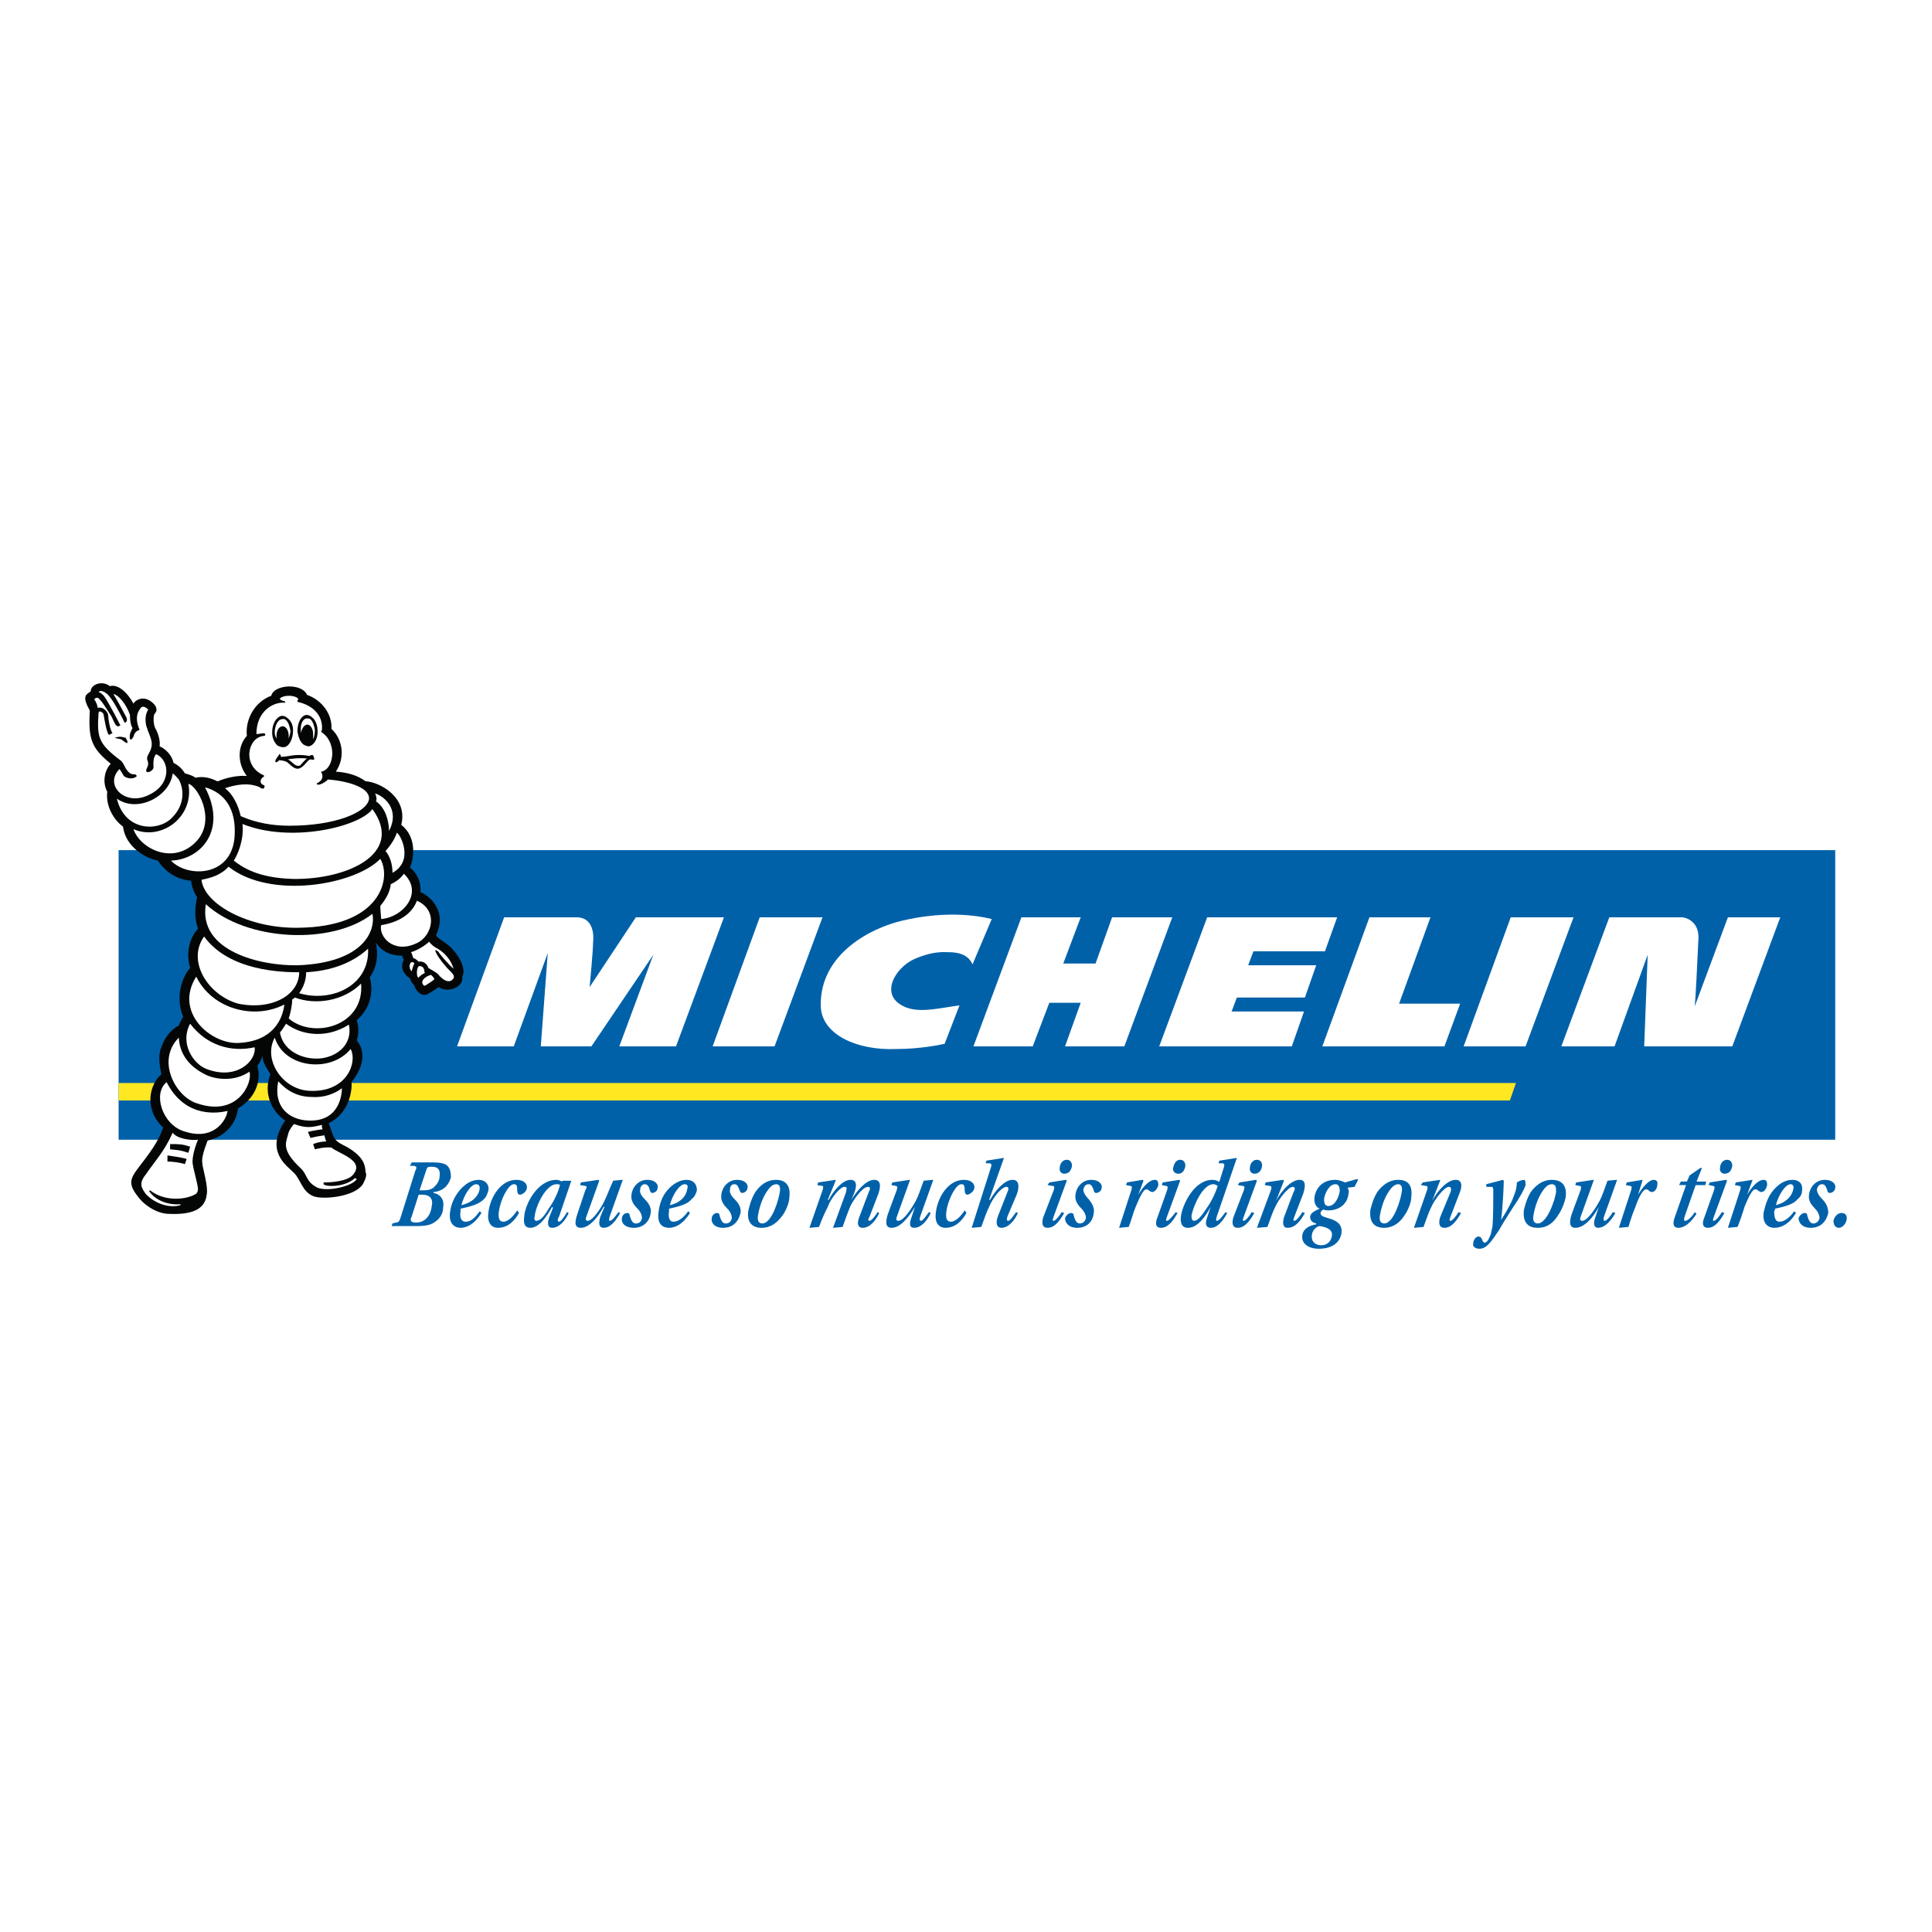 <?xml version="1.0" encoding="utf-8"?>
<!-- Generator: Adobe Illustrator 13.0.0, SVG Export Plug-In . SVG Version: 6.00 Build 14948)  -->
<!DOCTYPE svg PUBLIC "-//W3C//DTD SVG 1.0//EN" "http://www.w3.org/TR/2001/REC-SVG-20010904/DTD/svg10.dtd">
<svg version="1.0" id="Layer_1" xmlns="http://www.w3.org/2000/svg" xmlns:xlink="http://www.w3.org/1999/xlink" x="0px" y="0px"
	 width="192.756px" height="192.756px" viewBox="0 0 192.756 192.756" enable-background="new 0 0 192.756 192.756"
	 xml:space="preserve">
<g>
	<polygon fill-rule="evenodd" clip-rule="evenodd" fill="#FFFFFF" points="0,0 192.756,0 192.756,192.756 0,192.756 0,0 	"/>
	<path fill-rule="evenodd" clip-rule="evenodd" fill="#0061A9" d="M41.771,119.193h0.348c0.696,0,1.131,0.348,0.958,1.131
		c-0.087,0.869-0.609,1.652-1.566,1.652c-0.609,0-0.609-0.26-0.435-0.607L41.771,119.193L41.771,119.193z M41.597,122.326
		c0.783,0,1.392-0.088,1.828-0.436c0.522-0.348,0.783-0.871,0.783-1.393c0.174-0.957-0.436-1.393-0.958-1.479v-0.088
		c1.044-0.088,1.566-0.783,1.741-1.479c0-0.436-0.087-0.871-0.348-1.133c-0.261-0.26-0.783-0.348-1.566-0.348h-2.001l-0.174,0.348
		h0.435c0.261,0.088,0.261,0.174,0.087,0.523l-1.479,4.699c-0.087,0.26-0.174,0.434-0.436,0.434l-0.348,0.088l-0.087,0.262H41.597
		L41.597,122.326z M41.858,118.758l0.696-2.088c0.087-0.262,0.174-0.262,0.522-0.262c0.609,0,0.87,0.262,0.783,0.957
		c0,0.436-0.261,0.783-0.522,1.045c-0.261,0.26-0.609,0.348-1.044,0.348H41.858L41.858,118.758z"/>
	<path fill-rule="evenodd" clip-rule="evenodd" fill="#0061A9" d="M46.035,120.236c0.261-1.043,0.958-2.088,1.479-2.088
		c0.261,0,0.348,0.174,0.348,0.436C47.776,119.279,47.167,119.977,46.035,120.236L46.035,120.236z M47.863,120.846
		c-0.435,0.609-0.87,1.045-1.393,1.045c-0.522,0-0.609-0.521-0.522-1.045c0-0.086,0-0.174,0-0.26
		c1.305-0.262,1.915-0.523,2.35-0.959c0.261-0.26,0.348-0.607,0.435-0.869c0.087-0.609-0.348-1.045-0.957-1.045
		c-0.783,0-1.393,0.436-1.915,1.045c-0.522,0.609-0.87,1.393-0.958,2.176c-0.174,1.219,0.522,1.566,1.044,1.566
		c0.609,0,1.393-0.348,2.088-1.48L47.863,120.846L47.863,120.846z"/>
	<path fill-rule="evenodd" clip-rule="evenodd" fill="#0061A9" d="M51.779,121.02c-0.696,1.219-1.479,1.48-2.088,1.48
		c-0.609,0-1.131-0.436-0.958-1.566c0.174-1.48,1.218-3.221,2.785-3.221c0.696,0,1.131,0.348,1.044,0.871
		c-0.087,0.348-0.435,0.609-0.696,0.609c-0.174,0-0.261-0.174-0.261-0.436c0-0.521-0.087-0.609-0.348-0.609
		c-0.522,0-1.306,1.479-1.479,2.697c-0.087,0.609,0,1.045,0.435,1.045c0.522,0,1.044-0.609,1.393-1.131L51.779,121.02L51.779,121.02
		z"/>
	<path fill-rule="evenodd" clip-rule="evenodd" fill="#0061A9" d="M55.521,118.148c0.174,0,0.261,0,0.348,0.088
		c-0.174,0.695-0.609,1.652-1.131,2.35c-0.435,0.783-0.871,1.217-1.218,1.217c-0.174,0-0.261-0.174-0.174-0.434
		C53.432,120.324,54.477,118.148,55.521,118.148L55.521,118.148z M56.13,117.801l-0.087,0.086c-0.087-0.086-0.348-0.174-0.522-0.174
		c-1.915,0-3.133,2.438-3.22,3.656c-0.087,0.607,0,1.131,0.609,1.131c0.87,0,1.653-1.131,2.176-2.09l0.087,0.088l-0.348,0.871
		c-0.261,0.695-0.174,1.131,0.261,1.131c0.696,0,1.305-0.697,1.653-1.48l-0.174-0.086c-0.174,0.348-0.609,0.957-0.783,0.957
		c-0.174,0-0.174-0.262,0-0.521L57,117.801H56.13L56.13,117.801z"/>
	<path fill-rule="evenodd" clip-rule="evenodd" fill="#0061A9" d="M60.22,120.41c-0.609,1.133-1.479,2.09-2.263,2.09
		c-0.696,0-0.609-0.609-0.348-1.393l0.784-2.35c0.174-0.262,0.174-0.436,0-0.436l-0.522-0.086l0.087-0.262l1.741-0.262l0.087,0.088
		l-1.218,3.393c-0.174,0.436-0.174,0.609,0.087,0.609c0.435,0,1.306-1.217,1.654-2c0.261-0.523,0.435-1.045,0.87-2.002l0.957-0.088
		l-1.305,3.656c-0.087,0.26-0.087,0.434,0,0.434c0.261,0,0.609-0.521,0.87-0.869l0.174,0.086c-0.435,0.783-0.958,1.48-1.654,1.48
		c-0.435,0-0.522-0.348-0.348-1.045l0.436-1.045H60.22L60.22,120.41z"/>
	<path fill-rule="evenodd" clip-rule="evenodd" fill="#0061A9" d="M62.048,121.543c0-0.262,0.261-0.523,0.522-0.523
		c0.174,0,0.261,0.088,0.261,0.262c0.174,0.609,0.348,0.783,0.609,0.783c0.348,0,0.522-0.174,0.609-0.521
		c0-0.436-0.261-0.783-0.522-1.045c-0.348-0.348-0.609-0.783-0.522-1.305c0.087-0.783,0.696-1.48,1.566-1.48
		c0.87,0,1.131,0.523,1.044,0.783c0,0.348-0.348,0.523-0.522,0.523s-0.174-0.088-0.261-0.262c-0.087-0.436-0.261-0.609-0.522-0.609
		c-0.174,0-0.435,0.174-0.435,0.521c-0.087,0.262,0.087,0.609,0.435,0.957c0.435,0.436,0.696,0.871,0.609,1.393
		c-0.087,0.783-0.696,1.48-1.654,1.48C62.309,122.5,61.961,121.977,62.048,121.543L62.048,121.543z"/>
	<path fill-rule="evenodd" clip-rule="evenodd" fill="#0061A9" d="M66.834,120.236c0.261-1.043,0.958-2.088,1.479-2.088
		c0.261,0,0.348,0.174,0.261,0.436C68.488,119.279,67.965,119.977,66.834,120.236L66.834,120.236z M68.662,120.846
		c-0.435,0.609-0.957,1.045-1.479,1.045c-0.435,0-0.522-0.521-0.435-1.045c0-0.086,0-0.174,0-0.26
		c1.306-0.262,1.915-0.523,2.263-0.959c0.348-0.26,0.435-0.607,0.522-0.869c0-0.609-0.348-1.045-1.044-1.045
		c-0.696,0-1.393,0.436-1.915,1.045c-0.522,0.609-0.783,1.393-0.87,2.176c-0.174,1.219,0.435,1.566,1.044,1.566
		c0.609,0,1.393-0.348,2.089-1.48L68.662,120.846L68.662,120.846z"/>
	<path fill-rule="evenodd" clip-rule="evenodd" fill="#0061A9" d="M71.011,121.543c0-0.262,0.261-0.523,0.522-0.523
		c0.174,0,0.261,0.088,0.261,0.262c0.174,0.609,0.348,0.783,0.609,0.783c0.348,0,0.522-0.174,0.609-0.521
		c0-0.436-0.261-0.783-0.522-1.045c-0.348-0.348-0.609-0.783-0.522-1.305c0.087-0.783,0.696-1.48,1.566-1.48
		s1.131,0.523,1.044,0.783c0,0.348-0.348,0.523-0.522,0.523c-0.174,0-0.174-0.088-0.261-0.262c-0.174-0.436-0.261-0.609-0.522-0.609
		s-0.435,0.174-0.435,0.521c-0.087,0.262,0.087,0.609,0.435,0.957c0.435,0.436,0.696,0.871,0.609,1.393
		c-0.174,0.783-0.696,1.48-1.741,1.48C71.272,122.5,70.924,121.977,71.011,121.543L71.011,121.543z"/>
	<path fill-rule="evenodd" clip-rule="evenodd" fill="#0061A9" d="M77.451,118.148c0.348,0,0.435,0.348,0.348,0.783
		c-0.087,0.695-0.783,3.133-1.741,3.133c-0.348,0-0.522-0.262-0.435-0.783c0.087-0.609,0.348-1.479,0.696-2.088
		S77.016,118.148,77.451,118.148L77.451,118.148z M75.972,122.5c0.957,0,1.566-0.523,2.088-1.219
		c0.436-0.609,0.696-1.393,0.696-1.828c0.174-1.393-0.609-1.74-1.305-1.74c-1.044,0-1.653,0.609-2.089,1.219
		c-0.435,0.695-0.609,1.479-0.696,1.828C74.492,121.803,74.927,122.5,75.972,122.5L75.972,122.5z"/>
	<path fill-rule="evenodd" clip-rule="evenodd" fill="#0061A9" d="M83.369,121.803l1.044-2.871c0.087-0.436,0.087-0.521-0.174-0.521
		c-0.435,0-1.393,1.217-1.653,2c-0.261,0.523-0.522,1.045-0.871,2.002l-0.958,0.088l1.306-3.742c0.087-0.262,0.087-0.436,0-0.436
		l-0.522-0.086l0.087-0.262l1.741-0.262v0.088l-0.783,1.914h0.087c0.609-1.131,1.479-2.002,2.176-2.002
		c0.609,0,0.696,0.523,0.348,1.393l-0.261,0.609l0,0c0.696-1.131,1.566-2.002,2.263-2.002c0.696,0,0.696,0.609,0.435,1.393
		l-0.871,2.264c-0.174,0.26-0.174,0.434,0,0.434c0.174,0,0.609-0.521,0.783-0.869l0.174,0.086c-0.348,0.783-0.958,1.48-1.653,1.48
		c-0.435,0-0.609-0.348-0.348-1.045l0.957-2.523c0.174-0.348,0.174-0.521-0.087-0.521c-0.522,0-1.393,1.217-1.74,1.914
		c-0.261,0.609-0.436,1.131-0.784,2.088l-0.957,0.088L83.369,121.803L83.369,121.803z"/>
	<path fill-rule="evenodd" clip-rule="evenodd" fill="#0061A9" d="M91.288,120.41c-0.696,1.133-1.479,2.09-2.35,2.09
		c-0.609,0-0.609-0.609-0.348-1.393l0.87-2.35c0.087-0.262,0.087-0.436-0.087-0.436l-0.435-0.086l0.087-0.262l1.741-0.262v0.088
		l-1.218,3.393c-0.174,0.436-0.174,0.609,0.087,0.609c0.522,0,1.305-1.217,1.74-2c0.261-0.523,0.435-1.045,0.783-2.002l0.958-0.088
		l-1.306,3.656c-0.087,0.26-0.087,0.434,0.087,0.434c0.174,0,0.522-0.521,0.783-0.869l0.174,0.086
		c-0.348,0.783-0.957,1.48-1.653,1.48c-0.435,0-0.522-0.348-0.261-1.045L91.288,120.41L91.288,120.41L91.288,120.41z"/>
	<path fill-rule="evenodd" clip-rule="evenodd" fill="#0061A9" d="M96.422,121.02c-0.696,1.219-1.479,1.48-2.088,1.48
		s-1.131-0.436-0.957-1.566c0.174-1.48,1.218-3.221,2.785-3.221c0.696,0,1.131,0.348,1.044,0.871
		c-0.087,0.348-0.522,0.609-0.696,0.609c-0.174,0-0.261-0.174-0.261-0.436c0-0.521-0.087-0.609-0.348-0.609
		c-0.522,0-1.305,1.479-1.479,2.697c-0.087,0.609,0,1.045,0.435,1.045c0.522,0,1.044-0.609,1.393-1.131L96.422,121.02L96.422,121.02
		z"/>
	<path fill-rule="evenodd" clip-rule="evenodd" fill="#0061A9" d="M98.859,116.494c0.087-0.26,0.087-0.348-0.087-0.434h-0.436
		l0.087-0.262l1.653-0.262h0.087l-1.479,4.178h0.087c0.608-1.045,1.479-2.002,2.263-2.002c0.608,0,0.696,0.609,0.435,1.393
		l-0.957,2.264c-0.087,0.26-0.087,0.434,0.087,0.434s0.522-0.521,0.783-0.869l0.174,0.086c-0.348,0.783-0.957,1.48-1.653,1.48
		c-0.435,0-0.609-0.436-0.348-1.131l0.957-2.438c0.174-0.348,0.087-0.521-0.087-0.521c-0.522,0-1.393,1.131-1.74,2
		c-0.262,0.523-0.436,1.045-0.783,2.002l-0.958,0.088L98.859,116.494L98.859,116.494z"/>
	<path fill-rule="evenodd" clip-rule="evenodd" fill="#0061A9" d="M106.17,121.02c-0.436,0.783-0.958,1.48-1.654,1.48
		c-0.522,0-0.609-0.436-0.435-1.045l1.044-2.697c0.087-0.262,0.087-0.436-0.087-0.436l-0.522-0.086l0.174-0.262l1.654-0.262
		l0.087,0.088l-1.306,3.568c-0.087,0.26-0.174,0.434,0,0.434s0.609-0.521,0.783-0.869L106.17,121.02L106.17,121.02z
		 M105.734,116.494c0-0.348,0.261-0.783,0.696-0.783c0.348,0,0.522,0.262,0.522,0.609c-0.088,0.523-0.349,0.783-0.783,0.783
		C105.908,117.104,105.647,116.844,105.734,116.494L105.734,116.494z"/>
	<path fill-rule="evenodd" clip-rule="evenodd" fill="#0061A9" d="M106.257,121.543c0.087-0.262,0.348-0.523,0.608-0.523
		c0.175,0,0.262,0.088,0.262,0.262c0.174,0.609,0.348,0.783,0.609,0.783c0.261,0,0.521-0.174,0.608-0.521
		c0-0.436-0.261-0.783-0.521-1.045c-0.349-0.348-0.609-0.783-0.522-1.305c0.087-0.783,0.696-1.48,1.566-1.48
		s1.131,0.523,1.044,0.783c0,0.348-0.348,0.523-0.521,0.523c-0.175,0-0.262-0.088-0.262-0.262c-0.174-0.436-0.261-0.609-0.521-0.609
		c-0.262,0-0.436,0.174-0.522,0.521c0,0.262,0.174,0.609,0.522,0.957c0.348,0.436,0.608,0.871,0.521,1.393
		c-0.087,0.783-0.608,1.48-1.653,1.48C106.604,122.5,106.257,121.977,106.257,121.543L106.257,121.543z"/>
	<path fill-rule="evenodd" clip-rule="evenodd" fill="#0061A9" d="M112.87,118.758c0.087-0.262,0.087-0.436-0.087-0.436
		l-0.436-0.086l0.088-0.262l1.566-0.262l0.087,0.088l-0.522,1.393l0,0c0.522-0.871,1.132-1.48,1.653-1.48
		c0.261,0,0.349,0.174,0.349,0.523c-0.088,0.348-0.349,0.695-0.609,0.695c-0.087,0-0.261-0.088-0.349-0.174
		c-0.087-0.088-0.174-0.088-0.261-0.088c-0.261,0-0.609,0.697-1.044,1.74c-0.262,0.609-0.436,1.393-0.696,2.002l-0.957,0.088
		L112.87,118.758L112.87,118.758z"/>
	<path fill-rule="evenodd" clip-rule="evenodd" fill="#0061A9" d="M117.482,121.02c-0.435,0.783-0.957,1.48-1.653,1.48
		c-0.522,0-0.609-0.436-0.349-1.045l0.958-2.697c0.087-0.262,0.087-0.436-0.087-0.436l-0.436-0.086l0.087-0.262l1.653-0.262
		l0.087,0.088l-1.305,3.568c-0.087,0.26-0.174,0.434,0,0.434s0.609-0.521,0.87-0.869L117.482,121.02L117.482,121.02z
		 M117.048,116.494c0.087-0.348,0.261-0.783,0.695-0.783c0.349,0,0.522,0.262,0.522,0.609c-0.087,0.523-0.348,0.783-0.696,0.783
		C117.222,117.104,116.96,116.844,117.048,116.494L117.048,116.494z"/>
	<path fill-rule="evenodd" clip-rule="evenodd" fill="#0061A9" d="M119.136,121.803c-0.174,0-0.261-0.174-0.261-0.521
		c0.174-0.957,1.131-3.133,2.176-3.133c0.174,0,0.348,0.088,0.435,0.174c-0.174,0.609-0.608,1.566-1.131,2.264
		C119.919,121.281,119.484,121.803,119.136,121.803L119.136,121.803z M123.4,115.537h-0.087l-1.654,0.262l-0.087,0.262h0.436
		c0.174,0.086,0.174,0.174,0.087,0.434l-0.436,1.393h-0.087c-0.087-0.086-0.348-0.174-0.608-0.174c-1.828,0-2.959,2.438-3.133,3.568
		c-0.088,0.609,0,1.219,0.695,1.219c0.958,0,1.741-1.131,2.263-2.09l0,0l-0.348,1.045c-0.261,0.697-0.087,1.045,0.348,1.045
		c0.696,0,1.219-0.697,1.654-1.48l-0.175-0.086c-0.261,0.348-0.609,0.869-0.87,0.869c-0.087,0-0.087-0.174,0-0.434L123.4,115.537
		L123.4,115.537z"/>
	<path fill-rule="evenodd" clip-rule="evenodd" fill="#0061A9" d="M125.141,121.02c-0.436,0.783-0.957,1.48-1.653,1.48
		c-0.522,0-0.609-0.436-0.436-1.045l1.045-2.697c0.087-0.262,0.087-0.436-0.087-0.436l-0.522-0.086l0.174-0.262l1.653-0.262
		l0.087,0.088l-1.305,3.568c-0.087,0.26-0.175,0.434,0,0.434c0.174,0,0.608-0.521,0.783-0.869L125.141,121.02L125.141,121.02z
		 M124.705,116.494c0-0.348,0.262-0.783,0.696-0.783c0.349,0,0.522,0.262,0.522,0.609c-0.087,0.523-0.348,0.783-0.783,0.783
		C124.88,117.104,124.618,116.844,124.705,116.494L124.705,116.494z"/>
	<path fill-rule="evenodd" clip-rule="evenodd" fill="#0061A9" d="M126.794,118.758c0.087-0.262,0.087-0.436-0.087-0.436
		l-0.522-0.086l0.087-0.262l1.741-0.262l0.087,0.088l-0.783,2.002l0,0c0.609-1.133,1.566-2.09,2.35-2.09
		c0.609,0,0.609,0.609,0.349,1.393l-0.871,2.264c-0.087,0.26-0.174,0.434,0,0.434c0.175,0,0.609-0.521,0.783-0.869l0.262,0.086
		c-0.436,0.783-0.957,1.48-1.741,1.48c-0.435,0-0.521-0.436-0.348-1.045l0.957-2.523c0.175-0.262,0.175-0.521-0.087-0.521
		c-0.436,0-1.393,1.217-1.74,2c-0.262,0.523-0.436,1.045-0.783,2.002l-1.045,0.088L126.794,118.758L126.794,118.758z"/>
	<path fill-rule="evenodd" clip-rule="evenodd" fill="#0061A9" d="M133.234,118.148c0.174,0,0.435,0.088,0.435,0.695
		c-0.087,0.523-0.435,1.48-1.131,1.48c-0.349,0-0.436-0.262-0.436-0.697C132.189,119.02,132.625,118.148,133.234,118.148
		L133.234,118.148z M135.148,118.41l0.349-0.697l-0.087-0.086l-1.219,0.348c-0.174-0.088-0.609-0.262-0.957-0.262
		c-1.479,0-2.002,1.045-2.089,1.74c-0.087,0.697,0.261,1.045,0.522,1.133l0,0c-0.349,0.174-0.87,0.348-0.958,0.783
		c0,0.348,0.175,0.607,0.609,0.695v0.088c-0.521,0.086-1.305,0.348-1.393,1.131c-0.087,0.783,0.609,1.305,1.654,1.305
		c1.218,0,2.088-0.521,2.263-1.566c0.087-0.783-0.349-1.219-1.306-1.479c-0.609-0.174-0.783-0.262-0.783-0.523
		c0-0.174,0.174-0.26,0.261-0.348c0.261,0.088,0.349,0.088,0.522,0.088c1.131,0,1.914-0.697,2.001-1.654
		c0.087-0.262,0-0.436-0.087-0.609L135.148,118.41L135.148,118.41z M131.842,124.24c-0.609,0-1.044-0.348-0.957-1.045
		c0.087-0.609,0.608-0.869,0.783-0.869c0.521,0.086,1.305,0.26,1.218,0.957C132.799,123.979,132.276,124.24,131.842,124.24
		L131.842,124.24z"/>
	<path fill-rule="evenodd" clip-rule="evenodd" fill="#0061A9" d="M139.5,118.148c0.348,0,0.435,0.348,0.348,0.783
		c-0.087,0.695-0.783,3.133-1.74,3.133c-0.348,0-0.522-0.262-0.436-0.783c0.088-0.609,0.349-1.479,0.696-2.088
		C138.717,118.584,139.064,118.148,139.5,118.148L139.5,118.148z M138.107,122.5c0.87,0,1.566-0.523,2.002-1.219
		c0.435-0.609,0.695-1.393,0.695-1.828c0.175-1.393-0.521-1.74-1.305-1.74c-0.957,0-1.653,0.609-2.089,1.219
		c-0.435,0.695-0.609,1.479-0.696,1.828C136.628,121.803,136.977,122.5,138.107,122.5L138.107,122.5z"/>
	<path fill-rule="evenodd" clip-rule="evenodd" fill="#0061A9" d="M142.371,118.758c0.088-0.262,0.088-0.436-0.087-0.436
		l-0.521-0.086l0.174-0.262l1.74-0.262v0.088l-0.783,2.002l0,0c0.609-1.133,1.566-2.09,2.35-2.09c0.609,0,0.696,0.609,0.349,1.393
		l-0.87,2.264c-0.088,0.26-0.175,0.434,0,0.434c0.174,0,0.608-0.521,0.782-0.869l0.262,0.086c-0.436,0.783-0.957,1.48-1.653,1.48
		c-0.522,0-0.609-0.436-0.436-1.045l1.045-2.523c0.087-0.262,0.087-0.521-0.175-0.521c-0.435,0-1.393,1.217-1.74,2
		c-0.261,0.523-0.436,1.045-0.783,2.002l-0.957,0.088L142.371,118.758L142.371,118.758z"/>
	<path fill-rule="evenodd" clip-rule="evenodd" fill="#0061A9" d="M149.769,121.717c0.609-0.957,1.131-1.914,1.306-2.523
		c0.174-0.35,0.261-0.871,0.261-1.219c0.261-0.174,0.522-0.262,0.783-0.262c0.087,0.174,0.087,0.348,0.087,0.523
		c-0.087,0.348-0.609,1.305-1.218,2.174c-0.609,0.959-1.219,1.916-1.393,2.264c-0.87,1.305-1.306,1.914-2.002,1.914
		c-0.435,0-0.696-0.26-0.609-0.521c0-0.348,0.262-0.697,0.522-0.697c0.174,0,0.261,0.088,0.349,0.262
		c0.087,0.262,0.174,0.348,0.261,0.348c0.174,0,0.348-0.174,0.522-0.609c0.174-0.348,0.174-0.695,0.261-0.957
		c0.087-0.869,0.087-2.697,0.087-3.393c0-0.436,0-0.609-0.174-0.609h-0.522v-0.262l1.653-0.436l0.087,0.088
		C150.029,118.322,149.942,120.324,149.769,121.717L149.769,121.717L149.769,121.717z"/>
	<path fill-rule="evenodd" clip-rule="evenodd" fill="#0061A9" d="M154.816,118.148c0.435,0,0.435,0.348,0.435,0.783
		c-0.087,0.695-0.87,3.133-1.827,3.133c-0.348,0-0.522-0.262-0.436-0.783c0.088-0.609,0.349-1.479,0.696-2.088
		C154.033,118.584,154.381,118.148,154.816,118.148L154.816,118.148z M153.424,122.5c0.957,0,1.566-0.523,2.002-1.219
		c0.435-0.609,0.695-1.393,0.783-1.828c0.174-1.393-0.609-1.74-1.393-1.74c-0.957,0-1.653,0.609-2.089,1.219
		c-0.435,0.695-0.609,1.479-0.696,1.828C151.944,121.803,152.293,122.5,153.424,122.5L153.424,122.5z"/>
	<path fill-rule="evenodd" clip-rule="evenodd" fill="#0061A9" d="M159.516,120.41c-0.609,1.133-1.479,2.09-2.35,2.09
		c-0.609,0-0.609-0.609-0.349-1.393l0.871-2.35c0.087-0.262,0.087-0.436-0.088-0.436l-0.435-0.086l0.087-0.262l1.74-0.262v0.088
		l-1.218,3.393c-0.175,0.436-0.175,0.609,0.087,0.609c0.521,0,1.305-1.217,1.74-2c0.261-0.523,0.436-1.045,0.783-2.002l0.957-0.088
		l-1.305,3.656c-0.088,0.26-0.088,0.434,0.087,0.434c0.174,0,0.608-0.521,0.783-0.869l0.261,0.086
		c-0.436,0.783-1.044,1.48-1.74,1.48c-0.349,0-0.522-0.348-0.262-1.045L159.516,120.41L159.516,120.41L159.516,120.41z"/>
	<path fill-rule="evenodd" clip-rule="evenodd" fill="#0061A9" d="M162.735,118.758c0.087-0.262,0.087-0.436-0.087-0.436
		l-0.436-0.086l0.087-0.262l1.567-0.262v0.088l-0.436,1.393l0,0c0.522-0.871,1.131-1.48,1.566-1.48c0.261,0,0.436,0.174,0.348,0.523
		c0,0.348-0.261,0.695-0.521,0.695c-0.174,0-0.262-0.088-0.349-0.174c-0.087-0.088-0.174-0.088-0.261-0.088
		c-0.261,0-0.696,0.697-1.044,1.74c-0.262,0.609-0.522,1.393-0.696,2.002l-0.958,0.088L162.735,118.758L162.735,118.758z"/>
	<path fill-rule="evenodd" clip-rule="evenodd" fill="#0061A9" d="M169.262,121.107c-0.521,0.783-1.131,1.393-1.827,1.393
		c-0.435,0-0.609-0.348-0.348-1.045l1.131-3.219h-0.696l0.174-0.35h0.609l0.262-0.609l1.131-0.783l0.087,0.088l-0.522,1.305h0.958
		l-0.087,0.35h-0.958l-1.131,3.219c0,0.174-0.087,0.348,0.087,0.348c0.261,0,0.696-0.434,0.957-0.869L169.262,121.107
		L169.262,121.107z"/>
	<path fill-rule="evenodd" clip-rule="evenodd" fill="#0061A9" d="M172.047,121.02c-0.436,0.783-0.957,1.48-1.653,1.48
		c-0.522,0-0.609-0.436-0.349-1.045l0.958-2.697c0.087-0.262,0.087-0.436-0.087-0.436l-0.436-0.086l0.087-0.262l1.653-0.262
		l0.087,0.088l-1.305,3.568c-0.087,0.26-0.175,0.434,0,0.434c0.174,0,0.608-0.521,0.783-0.869L172.047,121.02L172.047,121.02z
		 M171.611,116.494c0-0.348,0.262-0.783,0.696-0.783c0.349,0,0.522,0.262,0.522,0.609c-0.087,0.523-0.348,0.783-0.783,0.783
		C171.786,117.104,171.524,116.844,171.611,116.494L171.611,116.494z"/>
	<path fill-rule="evenodd" clip-rule="evenodd" fill="#0061A9" d="M173.613,118.758c0.087-0.262,0.087-0.436-0.087-0.436
		l-0.436-0.086l0.087-0.262l1.654-0.262v0.088l-0.522,1.393l0,0c0.522-0.871,1.131-1.48,1.653-1.48c0.262,0,0.349,0.174,0.349,0.523
		c-0.087,0.348-0.261,0.695-0.609,0.695c-0.087,0-0.175-0.088-0.349-0.174c0-0.088-0.087-0.088-0.261-0.088
		c-0.261,0-0.609,0.697-1.044,1.74c-0.175,0.609-0.436,1.393-0.696,2.002l-0.958,0.088L173.613,118.758L173.613,118.758z"/>
	<path fill-rule="evenodd" clip-rule="evenodd" fill="#0061A9" d="M177.182,120.236c0.261-1.043,0.957-2.088,1.479-2.088
		c0.174,0,0.348,0.174,0.261,0.436C178.835,119.279,178.226,119.977,177.182,120.236L177.182,120.236z M179.009,120.846
		c-0.435,0.609-0.957,1.045-1.479,1.045c-0.435,0-0.521-0.521-0.521-1.045c0.087-0.086,0.087-0.174,0.087-0.26
		c1.306-0.262,1.914-0.523,2.263-0.959c0.348-0.26,0.435-0.607,0.435-0.869c0.087-0.609-0.261-1.045-0.957-1.045
		c-0.783,0-1.393,0.436-1.914,1.045c-0.522,0.609-0.783,1.393-0.958,2.176c-0.174,1.219,0.522,1.566,1.045,1.566
		c0.696,0,1.479-0.348,2.176-1.48L179.009,120.846L179.009,120.846z"/>
	<path fill-rule="evenodd" clip-rule="evenodd" fill="#0061A9" d="M179.444,121.543c0.087-0.262,0.348-0.523,0.609-0.523
		c0.174,0,0.261,0.088,0.261,0.262c0.174,0.609,0.348,0.783,0.609,0.783c0.261,0,0.521-0.174,0.609-0.521
		c0-0.436-0.262-0.783-0.522-1.045c-0.349-0.348-0.609-0.783-0.522-1.305c0.087-0.783,0.696-1.48,1.566-1.48
		s1.132,0.523,1.045,0.783c0,0.348-0.349,0.523-0.522,0.523s-0.261-0.088-0.261-0.262c-0.175-0.436-0.262-0.609-0.522-0.609
		s-0.436,0.174-0.522,0.521c0,0.262,0.174,0.609,0.522,0.957c0.435,0.436,0.609,0.871,0.609,1.393
		c-0.175,0.783-0.696,1.48-1.741,1.48C179.792,122.5,179.444,121.977,179.444,121.543L179.444,121.543z"/>
	<path fill-rule="evenodd" clip-rule="evenodd" fill="#0061A9" d="M182.925,121.803c0.087-0.434,0.436-0.783,0.783-0.783
		c0.436,0,0.609,0.262,0.522,0.697s-0.436,0.783-0.783,0.783S182.925,122.152,182.925,121.803L182.925,121.803z"/>
	<polygon fill-rule="evenodd" clip-rule="evenodd" fill="#0061A9" points="11.834,113.711 183.1,113.711 183.1,84.818 
		11.834,84.818 11.834,113.711 	"/>
	<polygon fill-rule="evenodd" clip-rule="evenodd" fill="#FFE822" points="151.248,108.053 11.834,108.053 11.834,109.795 
		150.639,109.795 151.248,108.053 	"/>
	<path fill-rule="evenodd" clip-rule="evenodd" fill="#FFFFFF" d="M63.44,91.519l-4.612,6.961c0,0,0.348-3.655,0.348-4.525
		c0.087-0.696,0-2.437-1.654-2.437c-1.566,0-7.223,0-7.223,0L45.6,104.398h5.657l3.394-9.312l-0.696,9.312h5.047l6.179-9.137
		l-3.394,9.137h5.657l4.786-12.879H63.44L63.44,91.519z"/>
	<path fill-rule="evenodd" clip-rule="evenodd" fill="#FFFFFF" d="M94.247,104.137c-0.348,0.088-2.437,0.523-4.787,0.523
		c-4.003,0.174-7.571-1.48-7.571-4.352c-0.087-5.135,5.047-7.919,8.876-8.616c1.653-0.348,4.96-0.783,8.18,0l-1.915,4.525
		C96.51,95,95.117,95,94.508,95c-1.305-0.087-2.523,0.348-3.307,0.696c-1.915,0.87-3.568,3.655-0.87,4.786
		c1.479,0.609,3.394,0.088,5.396-0.174L94.247,104.137L94.247,104.137z"/>
	<polygon fill-rule="evenodd" clip-rule="evenodd" fill="#FFFFFF" points="152.205,104.398 146.026,104.398 150.726,91.519 
		156.992,91.519 152.205,104.398 	"/>
	<polygon fill-rule="evenodd" clip-rule="evenodd" fill="#FFFFFF" points="77.277,104.398 71.098,104.398 75.798,91.519 
		82.063,91.519 77.277,104.398 	"/>
	<polygon fill-rule="evenodd" clip-rule="evenodd" fill="#FFFFFF" points="110.956,91.519 109.303,96.131 106.082,96.131 
		107.823,91.519 101.905,91.519 97.119,104.398 103.036,104.398 104.689,100.047 107.823,100.047 106.257,104.398 112.174,104.398 
		116.96,91.519 110.956,91.519 	"/>
	<polygon fill-rule="evenodd" clip-rule="evenodd" fill="#FFFFFF" points="139.587,100.135 142.72,91.519 136.628,91.519 
		131.929,104.398 144.112,104.398 145.679,100.135 139.587,100.135 	"/>
	<path fill-rule="evenodd" clip-rule="evenodd" fill="#FFFFFF" d="M172.395,91.519l-3.307,8.875
		c0.087-0.869,0.262-4.438,0.349-6.439c0.087-0.87-0.087-1.479-0.522-1.915c-0.522-0.522-1.131-0.522-1.131-0.522h-7.224
		l-4.786,12.879h5.309l3.307-9.137l-0.348,9.137h8.789l4.787-12.879H172.395L172.395,91.519z"/>
	<polygon fill-rule="evenodd" clip-rule="evenodd" fill="#FFFFFF" points="122.878,100.918 123.4,99.525 130.188,99.525 
		131.319,96.305 124.531,96.305 125.054,94.913 132.189,94.913 133.408,91.519 120.441,91.519 115.655,104.398 128.883,104.398 
		130.102,100.918 122.878,100.918 	"/>
	<path fill-rule="evenodd" clip-rule="evenodd" fill="#040606" d="M46.122,97.438c0.348-0.61-0.087-1.741-0.87-2.612
		c-0.696-0.87-1.653-1.131-1.74-1.566c0.957-1.915-0.087-3.568-1.566-4.264c0.087-0.87-0.261-1.828-1.044-2.437
		c0.348-0.784,0.783-2.959-0.87-4.264c0.696-2.698-2.089-4.264-3.568-4.352c-0.696-0.522-1.654-0.87-2.959-0.957
		c0.958-1.393,0.696-3.22-0.435-4.264c0.087-1.479-0.957-2.872-2.437-3.394c-0.522-1.218-3.307-1.044-3.568,0.087
		c-1.654,0.609-2.611,2.35-2.437,4.003c-0.957,1.044-0.957,2.785,0,4.003c-0.87-0.087-2.088,0.174-2.872,0.522l0,0h-0.087
		c-0.696-0.348-1.393-0.522-2.176-0.348c-0.174-0.174-0.696-0.348-1.044-0.435c-0.261-0.435-0.609-0.783-1.131-1.044
		c-0.174-0.783-0.783-1.393-1.393-1.654c0.087-0.609-0.174-1.305-0.348-1.653c-0.348-0.522-0.261-1.392-0.174-1.566
		c0.435-0.435,0.087-0.87-0.087-1.044c-0.87-0.87-1.74-0.435-2.001,0c-0.87-1.566-1.827-1.915-2.35-1.74
		c-0.783-0.609-1.915-0.174-1.915,0.522c-0.522,0.348-0.871,0.522-0.087,1.915c-0.174,2.872,0.174,3.742,2.089,5.309
		c-0.61,0.609-0.871,1.828-0.349,2.785c-0.174,1.393,0.609,2.785,1.567,3.481c0.261,2.001,2.175,3.133,3.481,3.394
		c0.87,1.305,2.088,1.915,3.307,2.001c0.087,0.609,0.261,1.131,0.609,1.653c-0.261,1.132-0.261,2.176,0.087,3.133
		c-0.87,0.957-1.218,2.437-0.783,3.916c-1.044,1.219-1.393,3.221-0.696,4.873c0,0-0.261,0.436-0.435,0.871
		c-0.696,0.348-1.393,1.131-1.741,2.176c-0.348,0.783-0.174,1.826,0,2.697c-1.131,0.957-1.827,3.393,0.174,5.309
		c-0.435,1.393-1.393,2.611-2.524,4.09c-0.783,1.045-0.957,1.566,0,2.785c0.696,0.957,2.002,1.74,3.133,1.74
		c2.089,0.086,3.568-0.348,3.742-1.914c0.174-0.871-0.435-2.699-0.435-3.133c-0.087-0.436,0.087-1.133,0.522-2.264
		c1.915-0.436,2.872-1.828,3.046-3.221c1.393-0.781,2.437-2.436,1.915-4.264c0.261-0.26,0.348-0.521,0.522-0.957
		c0,0.783,0.522,1.305,0.784,1.828c-0.784,2.002,0.261,3.828,1.479,4.611c-2.088,3.047,0.174,4.525,0.783,5.135
		c0.783,0.697,0.871,2.002,2.089,2.438c1.044,0.348,4.352,0,4.96-1.393c0.174-0.348,0.348-0.783,0.174-1.045
		c0-1.043-0.609-1.74-1.741-2.436c-1.306-0.697-1.306-0.523-1.915-2.438c2.001-0.957,2.35-3.221,2.263-4.09
		c1.393-1.74,1.305-3.221,0.522-4.178c0.261-0.783,0.174-1.393,0-2.002c1.218-1.043,1.741-2.609,1.306-4.264
		c0.696-1.044,0.87-2.175,0.609-3.481c0.609,0.958,1.566,1.306,2.611,1.306c0,0,0.087,0.261,0.174,0.435
		c-0.348,0.609-0.174,1.305,0.609,1.828c0.087,0.348,0.261,0.521,0.435,0.695c0,0.262,0.696,1.393,1.479,0.783
		c0.087,0,0.957-0.609,0.957-0.609C44.556,99.09,46.296,98.568,46.122,97.438L46.122,97.438z"/>
	<path fill-rule="evenodd" clip-rule="evenodd" fill="#FFFFFF" d="M38.029,91.693c2.175-0.174,4.264-2.611,2.262-4.525
		c-0.261,0.435-0.87,0.87-1.305,1.044c-0.087,0.957-0.696,1.74-1.044,2.176C37.942,90.736,38.029,91.606,38.029,91.693
		L38.029,91.693z"/>
	<path fill-rule="evenodd" clip-rule="evenodd" fill="#FFFFFF" d="M41.597,89.865c-0.522,1.393-1.915,2.176-3.568,2.437
		c-0.261,1.131,1.218,2.872,3.481,1.828C43.164,93.434,43.772,90.823,41.597,89.865L41.597,89.865z"/>
	<path fill-rule="evenodd" clip-rule="evenodd" fill="#FFFFFF" d="M40.988,96.044c-0.174,0.174-0.174,0.609,0.087,0.87
		c0-0.087,0.174-0.609,0.261-0.783C41.249,95.957,41.075,95.957,40.988,96.044L40.988,96.044z"/>
	<path fill-rule="evenodd" clip-rule="evenodd" fill="#FFFFFF" d="M42.38,97.088c-0.087-0.26,0-0.608-0.435-0.696
		c-0.435-0.174-0.435,1.219-0.174,1.131C41.945,97.35,42.119,97.176,42.38,97.088L42.38,97.088z"/>
	<path fill-rule="evenodd" clip-rule="evenodd" fill="#FFFFFF" d="M42.989,97.263c-0.609,0.175-1.044,0.608-0.783,0.958
		c0.087,0.174,0.174,0.174,0.522-0.088c0.174-0.088,0.522-0.348,0.609-0.436C43.25,97.438,42.989,97.263,42.989,97.263
		L42.989,97.263z"/>
	<path fill-rule="evenodd" clip-rule="evenodd" fill="#FFFFFF" d="M43.512,94.565c-0.174-0.087-0.522-0.348-0.696-0.609
		c-0.435,0.435-1.393,0.958-1.828,1.044c0.087,0,0.174,0.435,0.261,0.609c0.174,0,0.348,0.174,0.522,0.348
		c0.174-0.087,0.783,0,0.958,0.609c0.261,0.174,0.783,0.436,0.957,0.609c0.696,0.869,1.218,0.783,1.393,0.609
		c0.609-0.436-0.261-0.871-0.696-1.48c-0.261-0.261-0.957-1.218-0.957-1.479c0-0.087,0.174,0,0.348,0.174
		c0,0.087,0.958,1.218,1.479,1.653C44.817,95.174,43.512,94.565,43.512,94.565L43.512,94.565z"/>
	<path fill-rule="evenodd" clip-rule="evenodd" fill="#FFFFFF" d="M29.762,92.563c8.268-0.087,9.312-4.961,8.18-6.875
		c-2.523,2.611-10.965,4.09-15.142,0.783c-0.783,0.87-1.828,1.131-2.698,1.306C20.363,90.213,24.801,92.65,29.762,92.563
		L29.762,92.563z"/>
	<path fill-rule="evenodd" clip-rule="evenodd" fill="#FFFFFF" d="M24.192,82.207c0.174,1.654-0.522,3.133-0.87,3.655
		c0.783,0.609,2.35,1.74,5.917,1.827c5.396,0.087,11.14-2.523,7.919-6.961C35.767,82.555,28.891,84.122,24.192,82.207L24.192,82.207
		z"/>
	<path fill-rule="evenodd" clip-rule="evenodd" fill="#FFFFFF" d="M17.056,81.685c1.305-1.218,1.393-2.785,0.783-3.916
		c-0.174-0.174-0.348-0.435-0.609-0.609c-0.261,2.263-3.481,4.003-5.569,2.524C12.444,82.903,15.664,82.99,17.056,81.685
		L17.056,81.685z"/>
	<path fill-rule="evenodd" clip-rule="evenodd" fill="#FFFFFF" d="M19.667,83.861c1.915-2.176,0-5.483-0.871-5.657
		c0.609,3.22-2.61,5.744-5.482,4.525C14.01,84.731,17.404,86.384,19.667,83.861L19.667,83.861z"/>
	<path fill-rule="evenodd" clip-rule="evenodd" fill="#FFFFFF" d="M17.056,85.862c1.653,1.74,6.092,1.653,6.353-2.437
		c0.174-2.785-1.044-4.351-2.958-4.873C22.713,82.816,20.015,85.775,17.056,85.862L17.056,85.862z"/>
	<path fill-rule="evenodd" clip-rule="evenodd" fill="#FFFFFF" d="M20.537,90.213c-0.783,4.7,5.482,6.179,9.225,6.092
		c6.353-0.261,7.745-3.307,7.397-5.134C33.155,94.304,24.627,93.956,20.537,90.213L20.537,90.213z"/>
	<path fill-rule="evenodd" clip-rule="evenodd" fill="#FFFFFF" d="M23.757,100.135c3.394,0.695,6.092-0.871,6.092-3.133
		c-1.653,0-6.962-0.087-9.486-3.568C18.623,95.87,20.711,99.264,23.757,100.135L23.757,100.135z"/>
	<path fill-rule="evenodd" clip-rule="evenodd" fill="#FFFFFF" d="M28.369,100.221c-3.046,1.566-7.223,0.436-8.79-2.783
		c-2.262,3.566,1.479,6.787,4.264,6.613C27.238,103.877,28.195,101.701,28.369,100.221L28.369,100.221z"/>
	<path fill-rule="evenodd" clip-rule="evenodd" fill="#FFFFFF" d="M18.971,102.137c-1.044,1.914,0.261,4.002,1.653,4.523
		c2.959,1.133,4.96-0.783,4.786-2.174C23.061,105.008,20.624,104.311,18.971,102.137L18.971,102.137z"/>
	<path fill-rule="evenodd" clip-rule="evenodd" fill="#FFFFFF" d="M16.621,107.967c-1.393,1.131-0.435,4.178,1.653,4.873
		c2.959,1.045,4.264-0.957,4.438-2.002C21.93,111.012,18.536,111.709,16.621,107.967L16.621,107.967z"/>
	<path fill-rule="evenodd" clip-rule="evenodd" fill="#FFFFFF" d="M20.45,107.184c-1.566-0.783-2.524-2.002-2.611-3.656
		c-2.263,2.264-0.348,5.832,1.74,6.527c4.177,1.48,5.657-2.088,5.309-3.133C23.235,108.053,21.233,107.619,20.45,107.184
		L20.45,107.184z"/>
	<path fill-rule="evenodd" clip-rule="evenodd" fill="#FFFFFF" d="M35.418,117.539l0.174,0.088
		c-0.348,0.695-2.872,1.305-3.916,0.869c-1.218-0.609-0.958-1.305-1.741-2.002c-1.74-1.652-1.479-2.35-1.218-3.219
		c0.087-0.436,0.261-0.697,0.609-1.131c1.218,0.434,1.74,0.348,2.785,0.086c0,0.088,0,0.348,0.087,0.436
		c-0.783,0.086-1.479,0.262-1.479,0.262l0.261,0.609c0,0,0.609-0.176,1.392-0.262c0,0,0.087,0.436,0.174,0.609
		c-0.696,0-1.305,0.26-1.305,0.26l0.174,0.523c0,0,0.957-0.262,1.653-0.174c0.696,0.609,3.481,1.305,2.089,2.783
		c-0.522,0.523-1.828,0.697-2.872,0.697v0.174C32.459,118.41,34.374,118.496,35.418,117.539L35.418,117.539z"/>
	<path fill-rule="evenodd" clip-rule="evenodd" fill="#FFFFFF" d="M34.113,108.576c-0.696,0.521-1.741,0.957-2.959,0.869
		c-1.479,0-2.523-0.609-3.394-1.566c-0.522,2.611,1.131,3.83,2.958,3.916C34.026,111.969,34.113,108.924,34.113,108.576
		L34.113,108.576z"/>
	<path fill-rule="evenodd" clip-rule="evenodd" fill="#FFFFFF" d="M31.067,108.836c3.568,0.088,4.613-2.871,3.917-4.176
		c-2.002,2.436-6.614,1.914-7.571-1.133C26.193,105.703,28.195,108.836,31.067,108.836L31.067,108.836z"/>
	<path fill-rule="evenodd" clip-rule="evenodd" fill="#FFFFFF" d="M31.589,105.617c1.741,0,3.655-1.219,3.22-3.395
		c-2.001,1.305-4.525,1.219-6.266-0.086c-0.174,0.26-0.436,0.695-0.609,0.869C28.195,104.66,29.849,105.617,31.589,105.617
		L31.589,105.617z"/>
	<path fill-rule="evenodd" clip-rule="evenodd" fill="#FFFFFF" d="M29.414,99.525c-0.087,0.086-0.174,0.174-0.261,0.174
		c0,0.609-0.174,1.393-0.348,1.914c2.437,2.09,7.571,0.783,7.223-3.48C34.287,99.873,31.502,100.309,29.414,99.525L29.414,99.525z"
		/>
	<path fill-rule="evenodd" clip-rule="evenodd" fill="#FFFFFF" d="M30.545,97.002c0,0.783-0.261,1.479-0.696,2.088
		c3.133,0.957,7.049-0.695,6.875-4.438C35.68,95.609,33.765,96.828,30.545,97.002L30.545,97.002z"/>
	<path fill-rule="evenodd" clip-rule="evenodd" fill="#FFFFFF" d="M14.793,79.335c2.35-1.044,2.176-3.481,0.783-4.09
		c-0.348,0.348-0.261,1.131-0.261,1.306c0,0.348-0.609,0.609-0.696,0.435c-0.174-0.261,0.348-0.522,0.087-1.131
		c-0.174-0.522,0.435-0.783,0.435-1.653c0-0.522-0.435-1.306-0.435-1.479c-0.261-0.522-0.261-1.479,0.087-1.915
		c-0.261-0.261-0.609-0.522-0.87,0c-0.435,0.609-0.261,1.393,0,2.001c0,0.087-0.435,0-0.609,0.696l-0.174,0.261h-0.174
		c-0.087-0.522,0.087-0.783,0.261-1.131c-0.087-0.087-0.261-0.522-0.261-1.306c-0.348-1.044-1.131-2.001-1.653-2.088
		c0.435,0.696,1.218,2.176,1.306,2.35c0.174,0.435-0.174,0.522-0.174,0.522c-0.609-1.218-1.218-2.35-1.741-2.872
		c-0.348-0.261-0.696-0.435-0.87-0.174c0.174,0,0.348,0.174,0.522,0.348c0.522,0.696,1.654,2.959,1.654,2.959
		s-0.087,0.087-0.261,0.087c-0.174,0-0.348-0.348-0.609-0.957c-0.349-0.522-0.871-1.393-1.132-1.653
		c-0.261-0.348-0.435-0.261-0.609-0.087c0.174,0.261,0.348,0.609,0.348,0.87c0.435-0.174,0.957,0.261,1.044,0.696
		c0,0.348,0.174,1.479,0.436,1.828c-0.087,0-0.349,0.174-0.349,0.174c-0.261-0.261-0.435-1.479-0.522-1.914
		c0-0.174-0.087-0.348-0.348-0.436c-0.174,0-0.174,0.087-0.174,0.174c-0.174,2.437,0,3.046,2.176,4.699
		c0.174,0.087,0.348,0.435,0.522,0.783c0.174,0.261,0.435,0.696,0.958,0.609l0.174,0.174c-0.435,0.435-1.131,0.174-1.305,0
		c-0.087-0.174-0.435-0.696-0.435-0.696C10.355,78.291,12.444,80.467,14.793,79.335L14.793,79.335z"/>
	<path fill-rule="evenodd" clip-rule="evenodd" fill="#FFFFFF" d="M17.23,113.014c-0.87,1.914-1.74,2.785-2.698,4.178
		c-0.696,0.869-0.435,1.305,0,1.914c0.871,0.957,2.35,1.48,3.481,1.131v-0.086c-1.392,0.086-2.523-0.436-3.133-1.307l0.087-0.086
		c1.566,1.219,3.655,0.869,4.438,0.436c0.261-0.088,0.348-0.35,0.348-0.609c-0.087-0.697-0.435-1.828-0.522-2.438
		c-0.087-0.436,0.087-1.393,0.522-2.436C19.058,113.797,17.665,113.623,17.23,113.014L17.23,113.014z"/>
	<path fill-rule="evenodd" clip-rule="evenodd" fill="#FFFFFF" d="M37.507,79.945c1.131,0.783,1.306,2.35,1.306,2.958
		c1.131-2.175-0.522-3.481-1.393-3.742C37.594,79.509,37.594,79.857,37.507,79.945L37.507,79.945z"/>
	<path fill-rule="evenodd" clip-rule="evenodd" fill="#FFFFFF" d="M39.161,87.081c2.175-1.218,0.783-3.829,0.435-4.003
		c-0.087,0.261-0.348,0.957-1.131,1.827C38.899,85.427,39.161,86.21,39.161,87.081L39.161,87.081z"/>
	<path fill-rule="evenodd" clip-rule="evenodd" fill="#FFFFFF" d="M24.018,81.424c1.566,0.696,3.22,0.958,4.873,0.958
		c4.525,0,7.659-1.306,7.919-2.611c0.174-1.131-1.914-1.828-4.09-2.001c-0.348,0.348-0.783,0.522-0.957,0.522
		c-0.087,0-0.261-0.087-0.087-0.174c0.348-0.174,0.696-0.522,0.348-1.131c0.261,0,1.044-0.348,1.131-1.741
		c0-1.131-0.522-1.827-1.044-2.175c0,0-0.174-0.174,0-0.174c0.174-1.392-0.783-2.523-2.437-2.872V69.85
		c0.087,0,0.087-0.087,0.087-0.087c-0.087-0.348-1.306-0.522-1.828-0.087c-0.087,0.087,0.261,0.261,0.348,0.261
		c0.174,0,0.261,0.174,0.087,0.174c-1.044-0.087-2.785,0.783-2.785,3.133c0.087,0,0.609-0.087,0.783-0.087
		c0.174,0.087,0.087,0.261,0,0.261c-1.653,0.087-2.263,2.958-0.087,3.916c0,0,0.174,0.087,0,0.174
		c-0.261,0.174-0.435,0.522-0.087,0.783c0.174,0,0.261,0.174,0.174,0.261c0,0.174-0.261,0.174-0.435,0
		c-1.131-0.522-2.437-0.261-3.481,0.087C23.235,79.249,23.757,80.292,24.018,81.424L24.018,81.424z"/>
	<path fill-rule="evenodd" clip-rule="evenodd" fill="#040606" d="M12.705,74.114c-0.087,0.087-0.348-0.174-0.609-0.348
		c-0.261-0.087-0.609-0.087-0.609-0.174c0,0,0.261-0.087,0.522-0.087c0.174,0,0.348,0.087,0.522,0.087
		C12.618,73.766,12.792,74.027,12.705,74.114L12.705,74.114z"/>
	<path fill-rule="evenodd" clip-rule="evenodd" fill="#040606" d="M18.449,116.146c-0.522-0.174-1.306-0.26-1.741-0.26v-0.609
		c0.522,0.086,1.305,0.174,1.915,0.348L18.449,116.146L18.449,116.146z"/>
	<path fill-rule="evenodd" clip-rule="evenodd" fill="#040606" d="M18.796,115.016c-0.783-0.262-0.957-0.262-1.827-0.348v-0.523
		c0.957,0,1.218,0,2.001,0.262L18.796,115.016L18.796,115.016z"/>
	<path fill-rule="evenodd" clip-rule="evenodd" fill="#040606" d="M31.154,75.333c-0.087,0-0.174,0-0.261,0.087
		c-1.566-0.261-2.002,0.087-2.872,0.087c0-0.087,0-0.261-0.174-0.261c0,0.087-0.087,0.174-0.087,0.174
		c-0.261,0.348-0.348,0.522-0.261,0.609c0.087,0.087,0.261-0.087,0.348-0.174c0.087,0,0.435,0,0.783,0.174
		c0.261,0.174,0.783,0.871,1.305,0.609c0.435-0.174,0.783-0.87,1.044-0.87c0.174,0,0.348,0.087,0.348,0
		C31.415,75.768,31.241,75.245,31.154,75.333L31.154,75.333z M29.936,76.376c-0.522,0.174-0.783-0.435-1.218-0.609
		c0.435-0.087,1.218-0.174,1.915-0.087C30.458,75.768,30.022,76.29,29.936,76.376L29.936,76.376z"/>
	<path fill-rule="evenodd" clip-rule="evenodd" fill="#040606" d="M30.545,71.329c-0.522,0.087-0.871,0.783-0.871,1.654
		c0.087,0.522,0.261,1.044,0.609,1.305c0.174,0.087,0.348,0.174,0.522,0.174c0.522-0.087,0.958-0.783,0.871-1.653
		c0-0.522-0.261-1.044-0.522-1.218C30.98,71.417,30.806,71.329,30.545,71.329L30.545,71.329z"/>
	<path fill-rule="evenodd" clip-rule="evenodd" fill="#FFFFFF" d="M31.241,73.766L31.241,73.766L31.241,73.766
		c0.087-0.174,0.174-0.522,0.174-0.958c-0.087-0.435-0.174-0.783-0.435-1.044c-0.087-0.087-0.261-0.087-0.348-0.087
		c-0.435,0-0.696,0.609-0.609,1.306c0,0.087,0,0.087,0,0.174l0,0l0,0c0.087-0.435,0.261-0.783,0.609-0.87
		c0.348,0,0.609,0.435,0.609,0.957C31.241,73.418,31.241,73.592,31.241,73.766L31.241,73.766z"/>
	<path fill-rule="evenodd" clip-rule="evenodd" fill="#040606" d="M28.108,71.417c-0.522,0.087-0.957,0.783-0.957,1.653
		c0,0.522,0.174,0.957,0.522,1.305c0.174,0.087,0.348,0.174,0.609,0.174c0.522,0,0.957-0.783,0.957-1.654
		c0-0.522-0.174-0.957-0.522-1.218C28.543,71.503,28.369,71.417,28.108,71.417L28.108,71.417z"/>
	<path fill-rule="evenodd" clip-rule="evenodd" fill="#FFFFFF" d="M28.804,73.679L28.804,73.679L28.804,73.679
		c0.087-0.261,0.174-0.522,0.174-0.783c-0.087-0.435-0.174-0.783-0.435-1.044c-0.087-0.087-0.261-0.174-0.436-0.087
		c-0.348,0-0.696,0.609-0.696,1.306c0,0.261,0.087,0.522,0.261,0.696c0,0.087,0,0.087,0,0.087v-0.087
		c-0.087-0.087-0.087-0.174-0.087-0.348c0-0.522,0.261-0.958,0.609-0.958s0.609,0.435,0.609,0.958
		C28.804,73.505,28.804,73.592,28.804,73.679L28.804,73.679z"/>
</g>
</svg>
